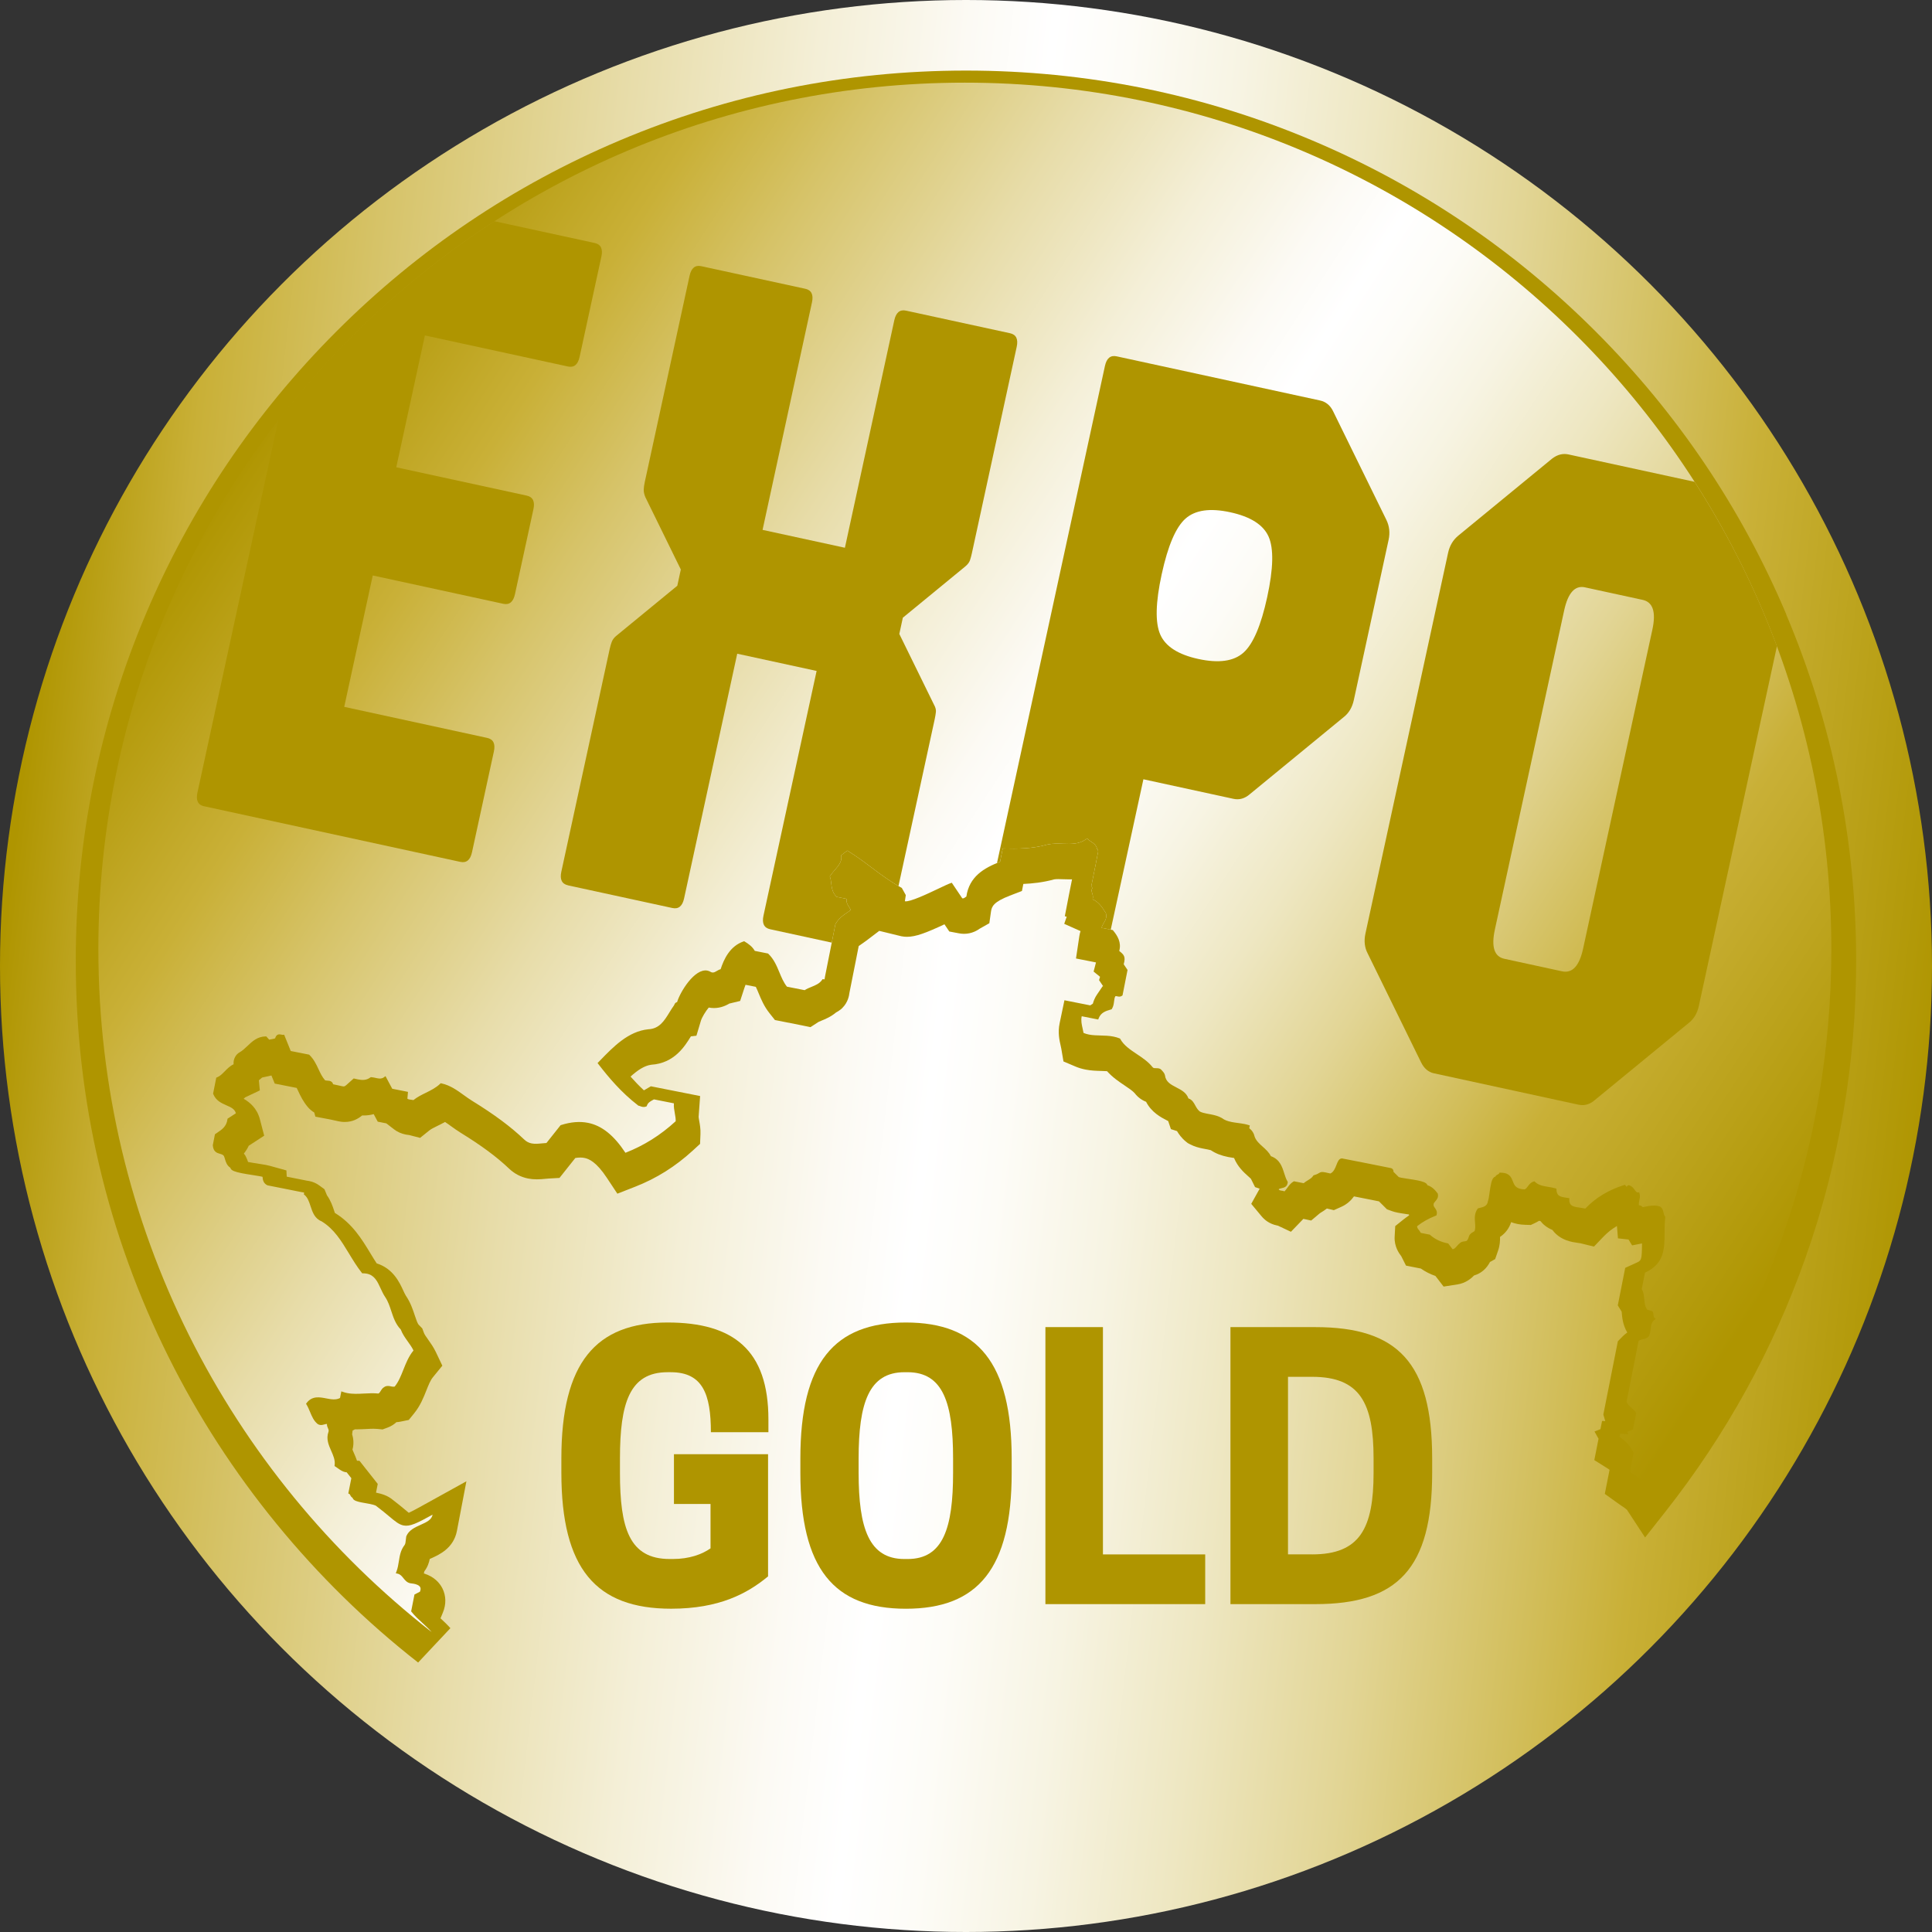 <?xml version="1.0" encoding="UTF-8"?>
<svg id="Layer_2" data-name="Layer 2" xmlns="http://www.w3.org/2000/svg" xmlns:xlink="http://www.w3.org/1999/xlink" viewBox="0 0 107 107">
  <rect x="0" y="0" width="107" height="107" fill="#333333" stroke="none"/>
  <defs>
    <style>
      .cls-1 {
        fill: url(#linear-gradient-2);
      }

      .cls-2 {
        fill: none;
      }

      .cls-3 {
        fill: #af9500;
      }

      .cls-4 {
        fill: url(#linear-gradient);
      }

      .cls-5 {
        clip-path: url(#clippath);
      }
    </style>
    <linearGradient id="linear-gradient" x1=".709" y1="47.381" x2="107.008" y2="59.702" gradientUnits="userSpaceOnUse">
      <stop offset="0" stop-color="#af9500"/>
      <stop offset=".069" stop-color="#c9b037"/>
      <stop offset=".151" stop-color="#d6c368"/>
      <stop offset=".268" stop-color="#e7dca8"/>
      <stop offset=".367" stop-color="#f4efd7"/>
      <stop offset=".442" stop-color="#fcfaf4"/>
      <stop offset=".486" stop-color="#fff"/>
      <stop offset=".526" stop-color="#fdfcf7"/>
      <stop offset=".585" stop-color="#f7f4e3"/>
      <stop offset=".656" stop-color="#eee7c2"/>
      <stop offset=".737" stop-color="#e2d595"/>
      <stop offset=".824" stop-color="#d2be5b"/>
      <stop offset=".874" stop-color="#c9b037"/>
      <stop offset=".982" stop-color="#b29908"/>
      <stop offset="1" stop-color="#af9500"/>
    </linearGradient>
    <linearGradient id="linear-gradient-2" x1="12.9" y1="26.12" x2="93.409" y2="78.402" gradientUnits="userSpaceOnUse">
      <stop offset="0" stop-color="#af9500"/>
      <stop offset=".117" stop-color="#c9b037"/>
      <stop offset=".189" stop-color="#d6c368"/>
      <stop offset=".293" stop-color="#e7dca8"/>
      <stop offset=".38" stop-color="#f4efd7"/>
      <stop offset=".447" stop-color="#fcfaf4"/>
      <stop offset=".486" stop-color="#fff"/>
      <stop offset=".522" stop-color="#fdfcf7"/>
      <stop offset=".575" stop-color="#f7f4e3"/>
      <stop offset=".64" stop-color="#eee7c2"/>
      <stop offset=".712" stop-color="#e2d595"/>
      <stop offset=".791" stop-color="#d2be5b"/>
      <stop offset=".836" stop-color="#c9b037"/>
      <stop offset=".977" stop-color="#b29908"/>
      <stop offset="1" stop-color="#af9500"/>
    </linearGradient>
    <clipPath id="clippath">
      <path class="cls-2" d="M23.409,89.898c-.212-.195-.432-.396-.613-.626l-.025-.031.184-.932.302-.155c.043-.102.048-.187.015-.251-.056-.111-.222-.165-.351-.19-.048-.01-.101-.017-.157-.022-.016-.002-.029-.004-.042-.006-.184-.036-.288-.167-.38-.282-.089-.111-.172-.216-.323-.249l-.098-.021.036-.094c.072-.187.103-.383.133-.572.048-.303.097-.615.313-.893.051-.066.062-.178.073-.298.006-.06.012-.122.023-.181l.002-.009.003-.008c.141-.336.473-.486.794-.63.323-.146.606-.272.661-.563-.886.49-1.26.669-1.611.599-.252-.05-.46-.224-.804-.512-.178-.148-.399-.333-.679-.544l-.005-.004-.004-.004c-.066-.067-.3-.113-.376-.128-.074-.015-.152-.028-.23-.042-.079-.014-.157-.027-.231-.042-.237-.047-.407-.099-.472-.204-.011-.017-.018-.035-.022-.054-.071-.034-.104-.098-.127-.144-.018-.035-.03-.057-.045-.064l-.063-.028.168-.847-.259-.328c-.026,0-.053-.004-.08-.009-.151-.03-.286-.126-.417-.219-.042-.03-.085-.061-.129-.089l-.046-.03.007-.054c.035-.272-.074-.521-.19-.784-.143-.325-.291-.661-.154-1.05.028-.073.007-.129-.031-.215-.028-.065-.061-.141-.05-.226-.047-.002-.094.011-.147.026-.072.021-.154.044-.246.026-.04-.008-.079-.023-.117-.046l-.005-.003-.005-.004c-.209-.169-.31-.408-.416-.661-.057-.136-.116-.277-.194-.408l-.03-.05.035-.046c.306-.4.715-.322,1.076-.252.276.053.537.103.771-.02l.073-.369.094.033c.074.026.15.046.23.062.301.06.607.044.93.027.258-.014.525-.028.798-.001.051-.019.087-.078.129-.145.047-.076.101-.162.193-.212.111-.078.221-.07.323-.05l.083.017c.063.012.117.018.174.006.215-.264.344-.588.48-.931.145-.365.295-.743.561-1.069-.082-.173-.195-.331-.314-.497-.146-.205-.298-.417-.39-.665-.286-.294-.408-.664-.526-1.022-.092-.279-.179-.543-.337-.776-.101-.149-.179-.318-.254-.481-.172-.375-.335-.729-.762-.813-.066-.013-.138-.02-.214-.02h-.042s-.026-.033-.026-.033c-.265-.334-.488-.703-.704-1.059-.425-.701-.826-1.364-1.52-1.787-.387-.158-.502-.506-.613-.843-.08-.243-.156-.473-.33-.618l-.039-.033.01-.05c.007-.037.001-.048.001-.048h0s-.006-.005-.031-.01c-.015-.003-.032-.005-.048-.007-.02-.002-.039-.005-.057-.008-.317-.064-.633-.127-.949-.19l-.935-.185-.01-.004c-.211-.099-.26-.287-.269-.469-.026-.007-.063-.016-.116-.027-.114-.023-.268-.046-.43-.071-.19-.029-.406-.062-.596-.1-.384-.076-.565-.149-.622-.253-.009-.017-.015-.034-.018-.052-.195-.124-.254-.324-.301-.486-.018-.062-.036-.121-.058-.167-.051-.071-.13-.094-.221-.12-.163-.047-.365-.106-.392-.469v-.012s.117-.598.117-.598l.028-.02c.036-.026.074-.051.113-.078.245-.165.498-.335.552-.727l.005-.039.462-.3c-.062-.238-.267-.329-.523-.441-.274-.121-.584-.258-.729-.624l-.009-.024.175-.884.044-.017c.159-.063.287-.193.422-.331.143-.146.291-.297.494-.393-.028-.297.133-.55.321-.654.161-.09.298-.22.442-.357.269-.256.548-.521,1.005-.532h.04s.163.18.163.18c.036-.008.075-.015.115-.022.069-.012.181-.033.215-.054.066-.231.211-.231.316-.21l.061.013c.018.004.04.007.058.006l.064-.006.365.901,1.018.201.018.018c.245.239.376.519.503.79.102.218.199.424.349.597.008.01.021.021.056.027.025.005.055.007.086.008.036.002.073.004.11.011.109.022.179.086.208.191.013.002.025.005.037.007.133.026.236.05.318.069.053.012.096.023.134.03.145.029.153.021.353-.163.067-.062.151-.14.265-.237l.033-.029.052.012c.056.013.114.027.173.039.227.045.468.063.694-.104l.025-.019.032.002c.042.003.086.009.14.019.031.006.062.013.093.02.03.007.059.013.089.019.148.029.264.03.382-.057l.08-.059.373.698.872.173-.033.378c.026.02.058.033.104.042.028.006.058.009.088.013.035.004.07.009.105.015.012.002.024.005.036.008.21-.169.451-.288.685-.403.276-.136.561-.277.795-.5l.033-.032.045.01c.48.104.862.38,1.232.647.148.107.3.217.455.312,1.248.77,2.141,1.434,2.897,2.153.117.112.25.181.405.212.183.036.375.017.579-.003.079-.008.161-.016.243-.02l.783-.986.025-.008c.534-.171,1.034-.213,1.485-.124.77.152,1.433.68,2.082,1.66,1.028-.402,1.939-.974,2.783-1.748.006-.141-.021-.286-.048-.439-.032-.177-.065-.36-.051-.552l-1.105-.219c-.023.014-.047.027-.072.04-.134.073-.26.142-.317.305l-.013.037-.036.015c-.063.025-.132.031-.205.017-.051-.01-.096-.028-.132-.042-.02-.008-.04-.016-.05-.018h-.03s-.022-.018-.022-.018c-.942-.725-1.641-1.564-2.2-2.288l-.046-.059.143-.147c.731-.756,1.561-1.613,2.665-1.724.615-.028.884-.466,1.169-.929.08-.131.163-.266.254-.39.008-.01.014-.027.022-.044.017-.041.054-.128.151-.138.163-.558.971-1.889,1.681-1.748.062.012.121.036.176.07.028.016.056.027.083.032.09.018.168-.029.259-.082.066-.039.134-.079.213-.098.178-.546.504-1.272,1.265-1.537l.038-.013.035.021c.199.12.419.274.553.514l.736.146.018.018c.307.296.46.665.608,1.021.119.288.232.56.42.797l.98.194c.118-.076.25-.13.377-.182.228-.093.443-.18.587-.385l.032-.046.055.011c.037.007.048.001.048.001.009-.009.014-.054.017-.079.002-.02.005-.041.009-.059.122-.602.252-1.262.377-1.897.068-.343.134-.68.197-.996l.002-.013.006-.011c.168-.315.411-.48.646-.64.069-.047.14-.095.207-.146-.026-.051-.058-.1-.089-.148-.086-.132-.181-.279-.145-.468l-.553-.109-.019-.019c-.223-.23-.254-.497-.282-.733-.014-.122-.028-.237-.064-.343l-.014-.04.023-.035c.075-.114.166-.219.254-.32.204-.235.396-.456.359-.764l-.006-.049.338-.259.051.031c.446.271.852.575,1.281.897.518.389,1.054.791,1.666,1.127l.022.012.22.397-.051.34s.003,0,.005.001c.27.053,1.262-.418,1.855-.7.306-.146.548-.261.676-.304l.063-.021.58.861c.069.013.105-.013.16-.053.02-.015.042-.03.067-.045.158-1.108.984-1.584,1.867-1.925l.146-.738.073.002c.726.019,1.569.02,2.4-.218.284-.064.574-.054.855-.044.462.016.898.031,1.289-.253l.062-.045.052.056c.044.047.104.086.167.127.129.084.288.186.328.4.013.01.025.022.034.037.042.067.022.155.003.232-.004.017-.008.033-.011.048-.063.35-.136.705-.206,1.048-.05.246-.1.493-.148.74l.09.022-.049.097c-.032.064-.015.128.016.227.03.097.065.213.022.338.342.152.53.445.683.684l.052.08.004.014c.062.236-.037.401-.124.546-.053.089-.101.168-.114.259l.617.122.02.024c.242.293.468.655.339,1.134.008.006.016.013.023.019.238.192.341.298.224.717l.212.316-.278,1.408-.028.02c-.082.059-.161.053-.227.04l-.058-.012c-.03-.006-.055-.009-.08-.004-.048.071-.06.169-.074.281-.016.131-.034.279-.118.416l-.018.029-.033.009c-.323.092-.562.181-.684.49l-.026.067-.914-.181c-.051.242,0,.458.051.684.018.078.037.159.05.24.091.039.189.068.298.09.207.041.419.046.644.052.231.006.47.012.71.059.122.024.234.057.341.1l.029.011.015.027c.195.351.544.585.914.832.309.207.628.42.862.713.025.037.052.054.093.062.034.007.073.007.114.007.046,0,.093,0,.14.01.075.015.131.049.171.106.083.088.156.167.178.274.045.371.329.518.63.674.276.143.562.291.67.611.202.065.292.228.378.386.065.119.133.242.252.337.107.058.242.09.372.115.042.008.084.016.127.024.045.008.091.017.137.026.181.036.392.087.583.195l.005.003.005.004c.133.102.299.169.539.216.112.022.231.038.346.054.117.016.238.032.354.055.085.017.159.035.227.057l.074.023-.03.153c.159.122.261.285.304.485.086.221.259.376.441.539.169.151.344.308.452.525.494.174.624.584.739.947.053.166.102.322.182.453l.014.024-.002.028c-.02.252-.214.294-.343.322-.098.021-.14.035-.158.068.032.039.069.053.114.062.02.004.04.006.059.009.023.003.045.006.066.01.023.005.053.012.084.026.057-.059.105-.125.155-.194.09-.125.184-.254.337-.347l.029-.018.539.107c.074-.062.152-.11.228-.157.118-.073.23-.141.3-.251l.017-.027.031-.009c.165-.048.231-.09.28-.12.093-.058.144-.075.347-.035.063.012.144.031.277.062.184-.082.266-.293.339-.48.07-.18.136-.349.296-.356h.01s.01.002.01.002c.448.087.895.174,1.342.263.447.088.894.178,1.341.268.061.012.109.046.136.096.018.033.025.072.02.112l.295.294c.022.008.062.019.133.034.101.02.235.04.376.061.164.024.35.052.513.084.327.065.491.134.547.231.007.013.013.026.017.04.257.078.427.267.56.445l.01.013.004.016c.054.197-.056.323-.136.416-.063.072-.101.12-.096.178v.009s0,.009,0,.009c-.007.058.021.101.071.17.064.089.143.2.098.374l-.011.042-.041.016c-.398.157-.745.353-1.03.581-.004.076.035.132.101.217.034.045.073.095.102.153l.499.099.018.015c.267.235.59.39.968.465l.032.006.248.322c.092-.014.155-.081.243-.182.051-.059.104-.12.171-.169.073-.065.163-.076.236-.085.078-.01.124-.017.154-.057.056-.077.071-.128.085-.177.033-.114.067-.193.327-.337.049-.141.037-.299.024-.466-.018-.241-.039-.514.139-.763l.019-.026.087-.022c.231-.056.43-.104.469-.377l.002-.013.005-.012c.031-.066.057-.255.082-.437.064-.459.117-.768.26-.869.019-.014.04-.024.062-.029.034-.072.1-.105.147-.129.028-.014.054-.027.06-.04l.023-.051h.056c.077,0,.148.006.21.018.316.062.4.274.473.462.077.195.143.363.45.423.062.012.132.02.209.022.072-.034.121-.099.176-.174.074-.099.157-.211.312-.258l.048-.015.037.035c.157.148.348.202.532.239.064.013.129.023.194.034.068.011.136.022.204.036.071.014.133.029.19.045l.058.017.005.06c.022.296.142.369.402.42.069.014.145.025.237.038l.077.011-.003.078c-.011.281.135.366.389.416.065.013.134.022.206.033.072.01.146.02.218.035.024.005.047.01.07.015.574-.6,1.276-1.026,2.141-1.301l.056-.018.093.115c.008-.01.016-.021.02-.027.02-.028.053-.075.114-.063l.009.002.009.004c.154.053.234.164.297.254.056.079.091.125.152.137.01.002.021.003.033.003h.061s.02.059.02.059c.043.126.018.241-.006.353-.019.09-.039.183-.03.294.013.001.028.003.042.006.09.018.139.061.167.105.031-.006.061-.012.092-.019.244-.05.496-.101.754-.05.034.007.067.015.101.025l.013.004.011.008c.133.092.162.224.187.34.017.078.032.145.073.194l.024.029-.004.037c-.033.286-.035.572-.036.848-.004.883-.008,1.718-1.085,2.208l-.181.914c.106.173.124.37.141.561.019.207.037.404.159.572l.297.095.016.034c.028.059.034.12.04.174.007.072.013.114.046.142l.082.068-.084.066c-.156.122-.176.291-.2.487-.016.131-.033.266-.094.392l-.004.008-.006.007c-.089.113-.216.142-.328.167-.095.022-.178.04-.24.103l-.664,3.356c.04.135.144.227.263.333.087.077.177.157.25.261l.021.03-.182.919-.321.128.07.126-.454-.02-.035.179c.333.209.584.488.765.851l.013.026-.208,1.051c.064.046.13.091.195.135.255.173.515.351.684.609,6.438-8.168,10.28-18.478,10.28-29.686,0-26.506-21.487-47.993-47.993-47.993S5.448,26.052,5.448,52.557c0,15.367,7.222,29.046,18.458,37.83-.155-.174-.328-.334-.496-.489Z"/>
    </clipPath>
  </defs>
  <g id="Layer_1-2" data-name="Layer 1">
    <g>
      <circle class="cls-4" cx="53.5" cy="53.5" r="53.5"/>
      <path class="cls-3" d="M98.929,34.021c-2.483-5.871-6.038-11.144-10.566-15.671-4.528-4.528-9.8-8.082-15.671-10.566-6.079-2.571-12.536-3.875-19.192-3.875s-13.112,1.304-19.192,3.875c-5.871,2.483-11.144,6.038-15.671,10.566-4.528,4.528-8.082,9.8-10.566,15.671-2.571,6.079-3.875,12.536-3.875,19.192,0,7.718,1.734,15.11,5.153,21.969,3.26,6.539,8.035,12.381,13.808,16.895l1.787-1.905c-.179-.201-.361-.374-.548-.545l.13-.313c.192-.46.182-.939-.026-1.349-.145-.284-.438-.642-1.026-.823.01-.051.02-.096.029-.119.179-.234.258-.48.298-.682.033-.015.066-.03.094-.043.429-.193,1.227-.552,1.411-1.513l.525-2.747-2.447,1.354c-.172.095-.519.287-.744.391-.062-.051-.133-.11-.197-.163-.171-.143-.402-.336-.69-.554-.279-.237-.609-.334-.928-.399l.096-.483-1.012-1.28-.137-.004c-.054-.159-.116-.299-.168-.418-.027-.062-.061-.139-.083-.196.096-.348.044-.649-.019-.851l.027-.208.129-.068c.039,0,.079.001.119.001.178,0,.346-.009.51-.017.14-.007.272-.014.395-.014.079,0,.146.003.207.009l.3.029.283-.105c.204-.076.361-.185.481-.297.077-.005.153-.015.227-.03l.459-.094.295-.363c.342-.42.522-.874.681-1.275.118-.298.22-.555.359-.724l.524-.643-.356-.749c-.132-.278-.291-.5-.43-.696-.097-.136-.197-.276-.229-.362l-.096-.257-.192-.197c-.075-.077-.149-.302-.221-.518-.105-.319-.236-.717-.498-1.102-.04-.059-.097-.183-.147-.292-.199-.432-.556-1.209-1.466-1.493-.118-.178-.233-.368-.352-.564-.465-.767-.992-1.636-1.958-2.227l-.007-.004c-.015-.042-.031-.09-.044-.131-.076-.232-.18-.547-.395-.847l-.138-.335-.3-.218c-.16-.116-.345-.196-.55-.236-.04-.008-.082-.014-.129-.02-.308-.063-.615-.124-.922-.184l-.188-.037-.017-.345-.912-.253c-.048-.013-.116-.03-.212-.049-.143-.028-.31-.054-.486-.081-.167-.026-.356-.054-.514-.085-.024-.074-.056-.16-.1-.25l-.05-.103s-.078-.107-.083-.114c.099-.123.193-.266.27-.432l.856-.557-.24-.916c-.158-.603-.557-.934-.896-1.129.032-.032.063-.062.082-.078l.812-.384-.053-.56c.064-.051.122-.103.177-.153l.519-.114.182.448,1.217.241c.027.054.055.113.084.175.123.262.275.587.543.897.099.115.215.212.344.288l.064.231.827.157c.113.022.2.043.27.059l.013.003c.066.015.122.028.168.037.094.019.208.038.347.038.444,0,.748-.183.967-.362.029.001.058.002.088.002.189,0,.374-.025.55-.074l.223.418.476.094.426.329c.187.144.406.242.651.29.06.012.122.021.184.028h.008s.601.156.601.156l.513-.413c.096-.078.264-.16.442-.248.131-.065.275-.135.425-.22.105.068.217.149.336.235.158.114.337.243.53.362,1.168.721,1.995,1.334,2.682,1.987.299.284.654.468,1.054.548.154.031.313.045.485.045.176,0,.335-.015.477-.029.061-.006.124-.012.187-.016l.588-.033.877-1.104c.097-.017.19-.025.277-.025.079,0,.155.007.224.021.255.05.661.219,1.243,1.098l.585.883.986-.386c1.181-.462,2.225-1.117,3.192-2.003l.402-.369.022-.545c.012-.286-.033-.53-.068-.726-.014-.08-.034-.189-.034-.223l.083-1.156-2.728-.54-.384.224c-.27-.248-.515-.506-.741-.762.38-.343.764-.608,1.151-.656,1.275-.081,1.861-1.034,2.178-1.55.004-.007.009-.014.013-.021l.307-.036.249-.834c.053-.177.259-.519.433-.726.095.018.191.028.287.028.401,0,.694-.156.852-.248l.6-.145.227-.696c.023-.072.047-.138.071-.199l.57.113c.051.101.1.221.154.35.142.342.302.73.605,1.111l.3.378,1.453.287.516.106.446-.289c.026-.015.109-.049.165-.071.21-.086.519-.211.812-.459.083-.041.161-.091.235-.15l.059-.047.053-.053c.311-.313.368-.681.387-.834.119-.589.246-1.231.368-1.852,0,0,.099-.501.145-.736.045-.035.106-.076.16-.112.088-.06.178-.121.264-.187l.725-.55-.002.01,1.198.292.028.006c.097.019.199.029.302.029.486,0,1.053-.215,2.075-.692l.268.398.537.102c.093.018.187.027.279.027.44,0,.746-.199.875-.29l.526-.297.091-.64c.041-.29.144-.54,1.042-.887l.673-.26.077-.389c.491-.021,1.092-.082,1.708-.253.055-.01.131-.015.23-.015.089,0,.178.003.266.007.122.004.242.008.36.008.043,0,.088,0,.134-.002-.005.024-.01.047-.014.071-.051.251-.102.502-.151.754l-.235,1.219.104.026-.137.394.903.403c-.028.084-.051.177-.066.279l-.185,1.237,1.107.219-.131.507.355.287-.053.187.225.335-.029.005-.314.462c-.117.172-.185.346-.226.5-.048.029-.097.06-.146.095l-1.428-.283-.266,1.269c-.11.524-.009.959.057,1.249.012.054.026.109.035.164l.12.706.659.28c.176.075.358.13.556.169.316.063.608.07.865.077.118.003.232.006.333.014.309.345.67.587.979.794.219.147.445.298.558.431.163.213.379.374.626.47.298.588.837.867,1.133,1.02.028.015.061.031.091.048l.15.446.338.108c.101.17.253.39.501.589l.094.075.106.057c.262.141.521.205.741.248.044.009.223.042.263.05.092.018.143.032.168.04.27.181.58.302.964.378.112.022.22.039.322.053.202.493.546.8.775,1.005.056.05.131.117.162.152l.226.455.256.09c-.011.017-.021.035-.031.053l-.436.785.574.691c.154.185.429.424.867.51.012.002.024.005.036.007l.721.339.652-.676c.013-.013.025-.026.037-.039l.433.092.482-.405c.026-.019.053-.034.08-.051.083-.051.192-.118.307-.21l.386.092.406-.181c.327-.146.551-.363.708-.582.167.033.334.066.501.099.295.058.59.117.885.176l.441.44.271.099c.094.034.198.062.328.088.133.026.282.048.442.072.056.008.115.017.174.026l.014.049c-.109.073-.213.15-.313.229l-.458.367-.032.586c-.03.56.256.937.367,1.083l.262.52.821.162c.247.172.517.31.809.411l.452.588.767-.12c.449-.07.745-.314.917-.493.219-.066.499-.202.726-.499l.019-.026c.057-.078.103-.153.14-.224l.286-.159.164-.475c.097-.28.112-.541.106-.754.299-.203.505-.477.616-.818.106.041.223.076.35.101.132.026.274.042.422.046l.318.01.287-.137c.062-.03.12-.062.173-.096.025.006.048.011.072.016.152.193.365.368.663.492.227.312.591.565,1.13.671.089.018.182.031.281.045.047.007.096.013.142.022l.014.003.735.18.523-.547c.224-.234.47-.429.749-.592l.057.683.584.064.199.326.547-.109c0,.018,0,.036,0,.054-.004.878-.04.894-.317,1.021l-.612.279-.411,2.078.214.347c.003.026.006.057.008.083.023.255.06.662.304,1.073-.083.055-.167.123-.248.205l-.275.28-.803,4.057.091.309c.005.018.011.036.017.054l-.179-.008-.09.455-.328.13.223.401-.234,1.182.764.48c.029.018.056.038.081.058l-.264,1.333.685.492c.073.053.149.104.223.155.114.077.286.194.324.243l.999,1.524,1.128-1.431c3.354-4.255,5.965-8.991,7.761-14.078,1.858-5.263,2.801-10.787,2.801-16.419,0-6.655-1.304-13.112-3.875-19.192Z"/>
      <path class="cls-1" d="M23.409,89.898c-.212-.195-.432-.396-.613-.626l-.025-.031.184-.932.302-.155c.043-.102.048-.187.015-.251-.056-.111-.222-.165-.351-.19-.048-.01-.101-.017-.157-.022-.016-.002-.029-.004-.042-.006-.184-.036-.288-.167-.38-.282-.089-.111-.172-.216-.323-.249l-.098-.021.036-.094c.072-.187.103-.383.133-.572.048-.303.097-.615.313-.893.051-.066.062-.178.073-.298.006-.06.012-.122.023-.181l.002-.009.003-.008c.141-.336.473-.486.794-.63.323-.146.606-.272.661-.563-.886.49-1.26.669-1.611.599-.252-.05-.46-.224-.804-.512-.178-.148-.399-.333-.679-.544l-.005-.004-.004-.004c-.066-.067-.3-.113-.376-.128-.074-.015-.152-.028-.23-.042-.079-.014-.157-.027-.231-.042-.237-.047-.407-.099-.472-.204-.011-.017-.018-.035-.022-.054-.071-.034-.104-.098-.127-.144-.018-.035-.03-.057-.045-.064l-.063-.028.168-.847-.259-.328c-.026,0-.053-.004-.08-.009-.151-.03-.286-.126-.417-.219-.042-.03-.085-.061-.129-.089l-.046-.03.007-.054c.035-.272-.074-.521-.19-.784-.143-.325-.291-.661-.154-1.05.028-.073.007-.129-.031-.215-.028-.065-.061-.141-.05-.226-.047-.002-.094.011-.147.026-.072.021-.154.044-.246.026-.04-.008-.079-.023-.117-.046l-.005-.003-.005-.004c-.209-.169-.31-.408-.416-.661-.057-.136-.116-.277-.194-.408l-.03-.05.035-.046c.306-.4.715-.322,1.076-.252.276.053.537.103.771-.02l.073-.369.094.033c.074.026.15.046.23.062.301.06.607.044.93.027.258-.014.525-.028.798-.001.051-.019.087-.078.129-.145.047-.076.101-.162.193-.212.111-.078.221-.07.323-.05l.083.017c.063.012.117.018.174.006.215-.264.344-.588.48-.931.145-.365.295-.743.561-1.069-.082-.173-.195-.331-.314-.497-.146-.205-.298-.417-.39-.665-.286-.294-.408-.664-.526-1.022-.092-.279-.179-.543-.337-.776-.101-.149-.179-.318-.254-.481-.172-.375-.335-.729-.762-.813-.066-.013-.138-.02-.214-.02h-.042s-.026-.033-.026-.033c-.265-.334-.488-.703-.704-1.059-.425-.701-.826-1.364-1.52-1.787-.387-.158-.502-.506-.613-.843-.08-.243-.156-.473-.33-.618l-.039-.033.01-.05c.007-.037.001-.048.001-.048h0s-.006-.005-.031-.01c-.015-.003-.032-.005-.048-.007-.02-.002-.039-.005-.057-.008-.317-.064-.633-.127-.949-.19l-.935-.185-.01-.004c-.211-.099-.26-.287-.269-.469-.026-.007-.063-.016-.116-.027-.114-.023-.268-.046-.43-.071-.19-.029-.406-.062-.596-.1-.384-.076-.565-.149-.622-.253-.009-.017-.015-.034-.018-.052-.195-.124-.254-.324-.301-.486-.018-.062-.036-.121-.058-.167-.051-.071-.13-.094-.221-.12-.163-.047-.365-.106-.392-.469v-.012s.117-.598.117-.598l.028-.02c.036-.026.074-.051.113-.078.245-.165.498-.335.552-.727l.005-.039.462-.3c-.062-.238-.267-.329-.523-.441-.274-.121-.584-.258-.729-.624l-.009-.024.175-.884.044-.017c.159-.063.287-.193.422-.331.143-.146.291-.297.494-.393-.028-.297.133-.55.321-.654.161-.09.298-.22.442-.357.269-.256.548-.521,1.005-.532h.04s.163.18.163.18c.036-.008.075-.015.115-.022.069-.012.181-.033.215-.054.066-.231.211-.231.316-.21l.061.013c.018.004.04.007.058.006l.064-.006.365.901,1.018.201.018.018c.245.239.376.519.503.79.102.218.199.424.349.597.008.01.021.021.056.027.025.005.055.007.086.008.036.002.073.004.11.011.109.022.179.086.208.191.013.002.025.005.037.007.133.026.236.05.318.069.053.012.096.023.134.03.145.029.153.021.353-.163.067-.062.151-.14.265-.237l.033-.029.052.012c.056.013.114.027.173.039.227.045.468.063.694-.104l.025-.019.032.002c.042.003.086.009.14.019.031.006.062.013.093.02.03.007.059.013.089.019.148.029.264.03.382-.057l.08-.059.373.698.872.173-.033.378c.026.02.058.033.104.042.028.006.058.009.088.013.035.004.07.009.105.015.012.002.024.005.036.008.21-.169.451-.288.685-.403.276-.136.561-.277.795-.5l.033-.032.045.01c.48.104.862.38,1.232.647.148.107.3.217.455.312,1.248.77,2.141,1.434,2.897,2.153.117.112.25.181.405.212.183.036.375.017.579-.003.079-.008.161-.016.243-.02l.783-.986.025-.008c.534-.171,1.034-.213,1.485-.124.77.152,1.433.68,2.082,1.66,1.028-.402,1.939-.974,2.783-1.748.006-.141-.021-.286-.048-.439-.032-.177-.065-.36-.051-.552l-1.105-.219c-.023.014-.047.027-.072.04-.134.073-.26.142-.317.305l-.013.037-.036.015c-.063.025-.132.031-.205.017-.051-.01-.096-.028-.132-.042-.02-.008-.04-.016-.05-.018h-.03s-.022-.018-.022-.018c-.942-.725-1.641-1.564-2.2-2.288l-.046-.059.143-.147c.731-.756,1.561-1.613,2.665-1.724.615-.028.884-.466,1.169-.929.08-.131.163-.266.254-.39.008-.01.014-.027.022-.044.017-.041.054-.128.151-.138.163-.558.971-1.889,1.681-1.748.062.012.121.036.176.07.028.016.056.027.083.032.09.018.168-.029.259-.082.066-.039.134-.079.213-.098.178-.546.504-1.272,1.265-1.537l.038-.013.035.021c.199.12.419.274.553.514l.736.146.018.018c.307.296.46.665.608,1.021.119.288.232.56.42.797l.98.194c.118-.076.25-.13.377-.182.228-.093.443-.18.587-.385l.032-.046.055.011c.037.007.048.001.048.001.009-.009.014-.054.017-.079.002-.02.005-.041.009-.059.122-.602.252-1.262.377-1.897.068-.343.134-.68.197-.996l.002-.013.006-.011c.168-.315.411-.48.646-.64.069-.047.14-.095.207-.146-.026-.051-.058-.1-.089-.148-.086-.132-.181-.279-.145-.468l-.553-.109-.019-.019c-.223-.23-.254-.497-.282-.733-.014-.122-.028-.237-.064-.343l-.014-.04.023-.035c.075-.114.166-.219.254-.32.204-.235.396-.456.359-.764l-.006-.049.338-.259.051.031c.446.271.852.575,1.281.897.518.389,1.054.791,1.666,1.127l.022.012.22.397-.051.34s.003,0,.005.001c.27.053,1.262-.418,1.855-.7.306-.146.548-.261.676-.304l.063-.021.58.861c.069.013.105-.013.16-.053.02-.015.042-.03.067-.045.158-1.108.984-1.584,1.867-1.925l.146-.738.073.002c.726.019,1.569.02,2.4-.218.284-.064.574-.054.855-.044.462.016.898.031,1.289-.253l.062-.045.052.056c.044.047.104.086.167.127.129.084.288.186.328.4.013.01.025.022.034.037.042.067.022.155.003.232-.004.017-.008.033-.011.048-.063.35-.136.705-.206,1.048-.05.246-.1.493-.148.74l.09.022-.049.097c-.032.064-.015.128.016.227.03.097.065.213.022.338.342.152.53.445.683.684l.052.08.004.014c.062.236-.037.401-.124.546-.053.089-.101.168-.114.259l.617.122.02.024c.242.293.468.655.339,1.134.008.006.016.013.023.019.238.192.341.298.224.717l.212.316-.278,1.408-.028.02c-.082.059-.161.053-.227.04l-.058-.012c-.03-.006-.055-.009-.08-.004-.048.071-.06.169-.074.281-.016.131-.034.279-.118.416l-.018.029-.033.009c-.323.092-.562.181-.684.49l-.026.067-.914-.181c-.051.242,0,.458.051.684.018.078.037.159.05.24.091.039.189.068.298.09.207.041.419.046.644.052.231.006.47.012.71.059.122.024.234.057.341.1l.029.011.015.027c.195.351.544.585.914.832.309.207.628.42.862.713.025.037.052.054.093.062.034.007.073.007.114.007.046,0,.093,0,.14.01.075.015.131.049.171.106.083.088.156.167.178.274.045.371.329.518.63.674.276.143.562.291.67.611.202.065.292.228.378.386.065.119.133.242.252.337.107.058.242.09.372.115.042.008.084.016.127.024.045.008.091.017.137.026.181.036.392.087.583.195l.005.003.005.004c.133.102.299.169.539.216.112.022.231.038.346.054.117.016.238.032.354.055.085.017.159.035.227.057l.074.023-.03.153c.159.122.261.285.304.485.086.221.259.376.441.539.169.151.344.308.452.525.494.174.624.584.739.947.053.166.102.322.182.453l.014.024-.002.028c-.02.252-.214.294-.343.322-.098.021-.14.035-.158.068.032.039.069.053.114.062.02.004.04.006.059.009.023.003.045.006.066.01.023.005.053.012.084.026.057-.059.105-.125.155-.194.09-.125.184-.254.337-.347l.029-.018.539.107c.074-.062.152-.11.228-.157.118-.073.23-.141.3-.251l.017-.027.031-.009c.165-.048.231-.09.28-.12.093-.058.144-.075.347-.035.063.012.144.031.277.062.184-.082.266-.293.339-.48.07-.18.136-.349.296-.356h.01s.01.002.01.002c.448.087.895.174,1.342.263.447.088.894.178,1.341.268.061.012.109.046.136.096.018.033.025.072.02.112l.295.294c.022.008.062.019.133.034.101.02.235.04.376.061.164.024.35.052.513.084.327.065.491.134.547.231.007.013.013.026.017.04.257.078.427.267.56.445l.01.013.004.016c.054.197-.056.323-.136.416-.063.072-.101.12-.096.178v.009s0,.009,0,.009c-.007.058.021.101.071.17.064.089.143.2.098.374l-.011.042-.041.016c-.398.157-.745.353-1.03.581-.004.076.035.132.101.217.034.045.073.095.102.153l.499.099.018.015c.267.235.59.39.968.465l.032.006.248.322c.092-.014.155-.081.243-.182.051-.059.104-.12.171-.169.073-.065.163-.076.236-.085.078-.01.124-.017.154-.057.056-.077.071-.128.085-.177.033-.114.067-.193.327-.337.049-.141.037-.299.024-.466-.018-.241-.039-.514.139-.763l.019-.026.087-.022c.231-.056.43-.104.469-.377l.002-.013.005-.012c.031-.066.057-.255.082-.437.064-.459.117-.768.26-.869.019-.014.04-.024.062-.029.034-.072.1-.105.147-.129.028-.014.054-.027.06-.04l.023-.051h.056c.077,0,.148.006.21.018.316.062.4.274.473.462.077.195.143.363.45.423.062.012.132.02.209.022.072-.034.121-.099.176-.174.074-.099.157-.211.312-.258l.048-.015.037.035c.157.148.348.202.532.239.064.013.129.023.194.034.068.011.136.022.204.036.071.014.133.029.19.045l.058.017.005.06c.022.296.142.369.402.42.069.014.145.025.237.038l.077.011-.003.078c-.011.281.135.366.389.416.065.013.134.022.206.033.072.01.146.02.218.035.024.005.047.01.07.015.574-.6,1.276-1.026,2.141-1.301l.056-.018.093.115c.008-.01.016-.021.02-.027.02-.028.053-.075.114-.063l.009.002.009.004c.154.053.234.164.297.254.056.079.091.125.152.137.01.002.021.003.033.003h.061s.02.059.02.059c.043.126.018.241-.006.353-.019.09-.039.183-.03.294.013.001.028.003.042.006.09.018.139.061.167.105.031-.006.061-.012.092-.019.244-.05.496-.101.754-.05.034.007.067.015.101.025l.013.004.011.008c.133.092.162.224.187.34.017.078.032.145.073.194l.024.029-.004.037c-.033.286-.035.572-.036.848-.004.883-.008,1.718-1.085,2.208l-.181.914c.106.173.124.37.141.561.019.207.037.404.159.572l.297.095.016.034c.028.059.034.12.04.174.007.072.013.114.046.142l.082.068-.084.066c-.156.122-.176.291-.2.487-.016.131-.033.266-.094.392l-.004.008-.006.007c-.089.113-.216.142-.328.167-.095.022-.178.04-.24.103l-.664,3.356c.04.135.144.227.263.333.087.077.177.157.25.261l.021.03-.182.919-.321.128.07.126-.454-.02-.035.179c.333.209.584.488.765.851l.013.026-.208,1.051c.064.046.13.091.195.135.255.173.515.351.684.609,6.438-8.168,10.28-18.478,10.28-29.686,0-26.506-21.487-47.993-47.993-47.993S5.448,26.052,5.448,52.557c0,15.367,7.222,29.046,18.458,37.83-.155-.174-.328-.334-.496-.489Z"/>
      <g class="cls-5">
        <g>
          <path class="cls-3" d="M11.303,44.654c-.339-.074-.462-.325-.369-.753l7.164-32.992c.093-.428.309-.606.649-.532l14.19,3.081c.339.074.462.325.369.753l-1.206,5.554c-.093.429-.309.606-.649.532l-7.919-1.72-1.586,7.303,7.227,1.569c.339.074.462.325.369.753l-1.022,4.706c-.093.429-.309.606-.649.532l-7.227-1.569-1.58,7.277,7.919,1.72c.339.074.462.325.369.753l-1.212,5.58c-.093.429-.309.606-.649.532l-14.19-3.081Z"/>
          <path class="cls-3" d="M31.457,49.031c-.339-.074-.462-.325-.369-.753l2.68-12.343c.034-.154.073-.289.12-.405.046-.115.13-.223.251-.322l3.372-2.768.195-.9-1.965-4.008c-.065-.158-.095-.299-.089-.423.006-.124.023-.255.053-.392l2.485-11.443c.093-.428.309-.606.649-.532l5.761,1.251c.339.074.462.325.369.753l-2.736,12.6,4.56.99,2.736-12.6c.093-.428.309-.606.649-.532l5.761,1.251c.339.074.462.325.369.753l-2.485,11.443c-.03.137-.065.265-.104.381-.04.117-.129.232-.267.346l-3.45,2.832-.195.9,1.921,3.918c.082.144.117.277.105.4-.013.123-.035.262-.069.416l-2.68,12.343c-.093.429-.309.606-.649.532l-5.782-1.255c-.339-.074-.462-.325-.369-.753l2.943-13.552-4.397-.955-2.943,13.552c-.093.429-.309.606-.649.532l-5.782-1.255Z"/>
          <path class="cls-3" d="M54.4,54.012c-.339-.074-.462-.325-.369-.753l7.164-32.992c.093-.428.309-.606.649-.532l11.258,2.444c.326.071.567.267.725.588l2.955,6.027c.167.342.208.71.123,1.104l-1.926,8.872c-.089.411-.279.729-.569.953l-5.188,4.259c-.281.245-.583.331-.909.26l-4.988-1.083-2.513,11.572c-.093.429-.309.606-.649.532l-5.761-1.251ZM66.368,36.496c1.126.245,1.958.129,2.495-.347.537-.476.976-1.502,1.319-3.08s.368-2.694.077-3.349c-.291-.656-1-1.106-2.126-1.35-1.113-.242-1.938-.125-2.475.351-.537.476-.976,1.502-1.319,3.08s-.368,2.694-.077,3.349c.291.656.993,1.104,2.106,1.346Z"/>
          <path class="cls-3" d="M79.42,59.445c-.312-.068-.552-.272-.719-.614l-2.955-6.027c-.171-.324-.212-.692-.123-1.104l4.578-21.086c.086-.394.275-.712.569-.953l5.188-4.259c.29-.224.591-.302.904-.235l8.001,1.737c.326.071.567.267.725.588l2.955,6.027c.167.342.208.71.123,1.104l-4.578,21.086c-.089.411-.279.729-.569.953l-5.188,4.259c-.281.245-.583.331-.909.26l-8.001-1.737ZM83.313,53.1l3.196.694c.57.124.959-.294,1.168-1.254l3.836-17.666c.212-.977.033-1.528-.537-1.651l-3.196-.694c-.557-.121-.941.307-1.153,1.284l-3.836,17.666c-.209.96-.035,1.5.522,1.621Z"/>
        </g>
      </g>
      <g>
        <path class="cls-3" d="M31.09,81.564v-.787c0-5.31,1.908-7.533,5.881-7.533,3.658,0,5.586,1.534,5.586,5.369v.708h-3.186c0-2.105-.452-3.324-2.223-3.324h-.177c-2.105,0-2.636,1.711-2.636,4.779v.787c0,3.068.511,4.779,2.754,4.779h.177c.905,0,1.613-.256,2.085-.59v-2.459h-2.026v-2.754h5.212v6.766c-1.141.944-2.695,1.79-5.369,1.79-4.17,0-6.078-2.223-6.078-7.533Z"/>
        <path class="cls-3" d="M44.327,81.564v-.787c0-5.31,1.869-7.533,5.842-7.533s5.861,2.223,5.861,7.533v.787c0,5.31-1.869,7.533-5.861,7.533s-5.842-2.223-5.842-7.533ZM50.267,86.343c1.967,0,2.518-1.711,2.518-4.779v-.787c0-3.068-.551-4.779-2.518-4.779h-.177c-1.967,0-2.537,1.711-2.537,4.779v.787c0,3.068.57,4.779,2.537,4.779h.177Z"/>
        <path class="cls-3" d="M57.898,88.841v-15.341h3.186v12.588h5.664v2.754h-8.851Z"/>
        <path class="cls-3" d="M72.847,88.841h-4.701v-15.341h4.701c4.563,0,6.471,1.967,6.471,7.277v.787c0,5.31-1.908,7.277-6.471,7.277ZM72.67,86.087c2.655,0,3.403-1.455,3.403-4.524v-.787c0-3.068-.747-4.524-3.403-4.524h-1.337v9.834h1.337Z"/>
      </g>
    </g>
  </g>
</svg>